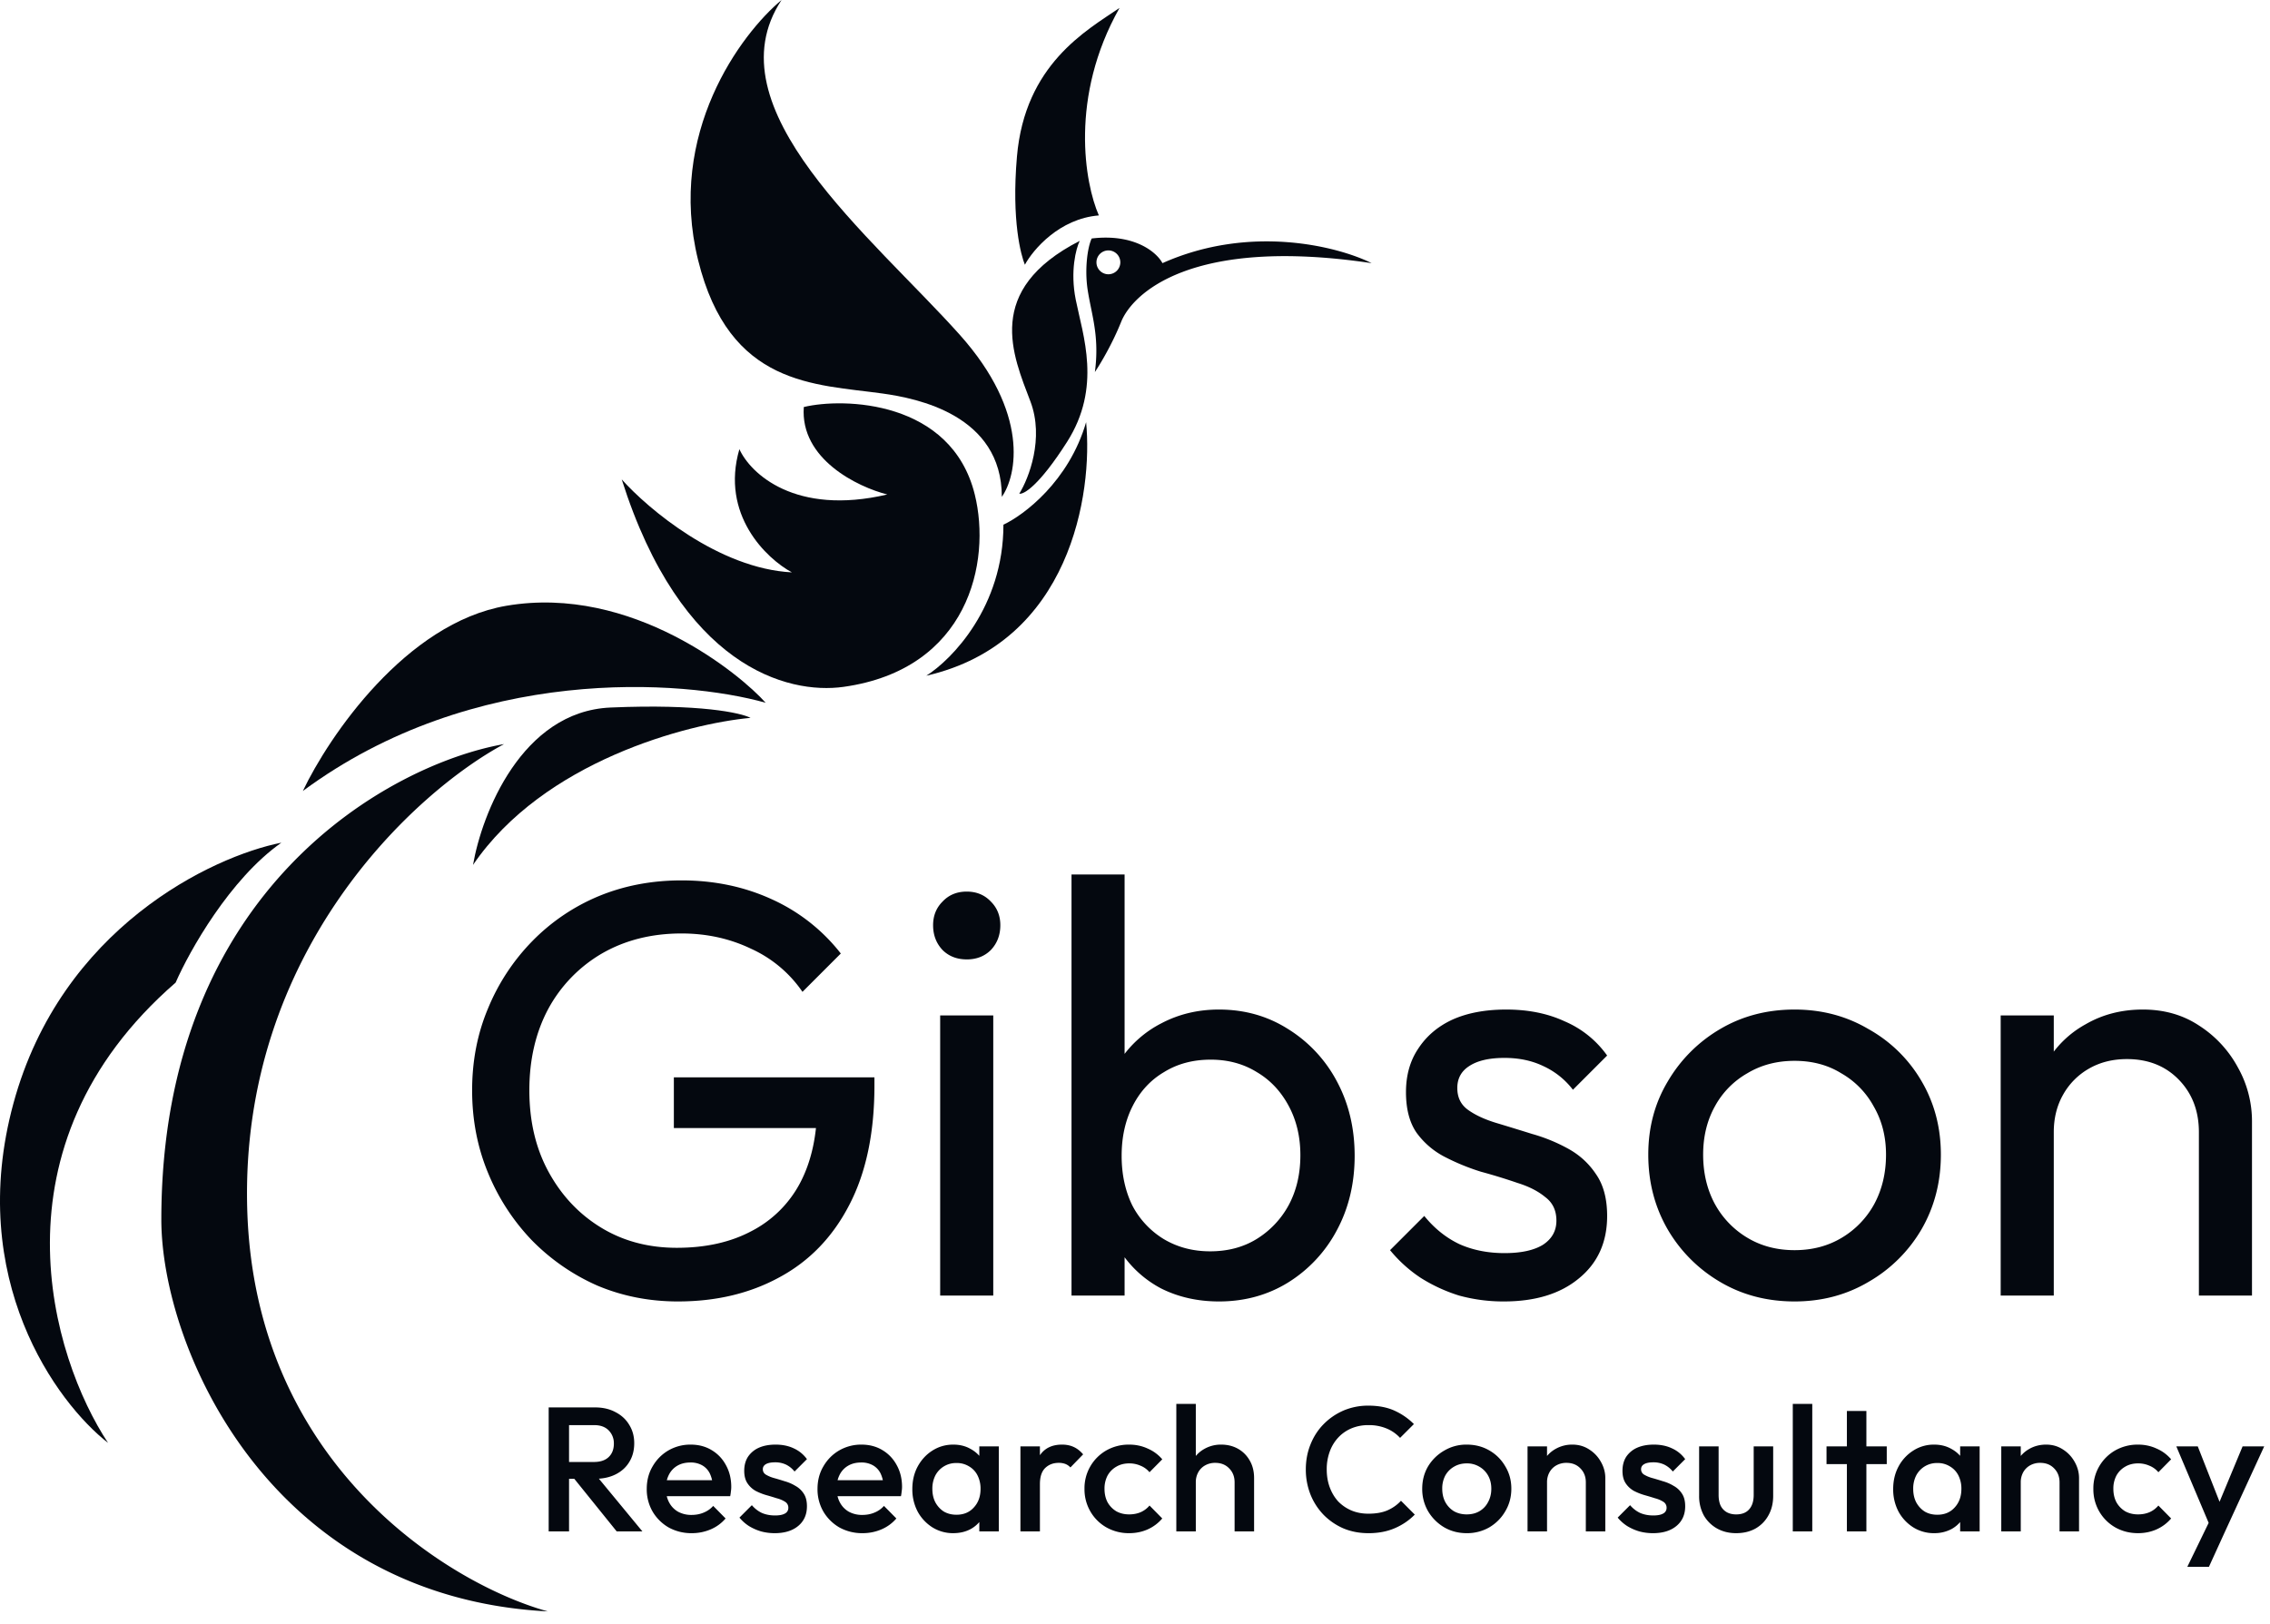 <svg xmlns="http://www.w3.org/2000/svg" width="123" height="88" fill="none"><path fill="#04080F" d="M59.54 11.676c-2.137.173-3.562 1.853-4.007 2.672-.2-.489-.733-2.354-.43-5.86.43-4.998 3.762-6.836 5.558-8.057-2.724 4.826-1.882 9.508-1.12 11.245zm-1.251 4.567c-.31-1.551.014-2.772.215-3.188-5.213 2.671-3.619 6.204-2.671 8.703.758 2-.086 4.165-.603 4.998.23.058 1.068-.422 2.585-2.8 1.896-2.973.862-5.774.474-7.713z"/><path fill="#04080F" fill-rule="evenodd" d="M74.32 14.262c-1.782-.89-6.541-2.137-11.332 0-.33-.618-1.56-1.612-3.835-1.336-.23.489-.39 1.68-.216 2.8.052.33.115.644.179.958.203 1.002.406 2.004.21 3.48.272-.401.938-1.507 1.421-2.714.603-1.508 3.749-4.653 13.572-3.188zm-14.262.603a.646.646 0 1 0 0-1.293.646.646 0 0 0 0 1.293z" clip-rule="evenodd"/><path fill="#04080F" d="M58.852 22.879c-.93 3.205-3.375 5.041-4.481 5.558 0 4.447-2.787 7.31-4.18 8.186 7.825-1.792 9.034-9.91 8.66-13.744zM52 18.14c3.792 4.24 3.103 7.626 2.284 8.789 0-4.446-4.61-5.343-6.463-5.601-3.674-.513-8.307-.38-9.996-7.239S40.137 1.84 42.349 0C38.471 5.86 47.261 12.84 52 18.14z"/><path fill="#04080F" d="M52.818 26.8c-1.265-5.118-7.124-5.256-9.264-4.74-.207 2.827 2.93 4.338 4.524 4.74-4.998 1.172-7.425-1.149-8.014-2.456-1.034 3.55 1.465 5.932 2.844 6.678-3.964-.206-7.799-3.446-9.22-5.04 3.205 10.133 8.962 11.675 12.02 11.245 6.765-.951 8.015-6.765 7.11-10.427z"/><path fill="#04080F" d="M27.44 32.832c-5.446.93-9.622 7.08-11.03 10.039 9.272-6.86 20.581-6.047 25.076-4.783-1.335-1.508-7.238-6.42-14.046-5.256z"/><path fill="#04080F" d="M33.085 38.347c-4.826.207-6.98 5.773-7.454 8.53 3.826-5.617 11.619-7.654 15.037-7.97-.517-.273-2.758-.767-7.583-.56zM9.517 53.255C-.721 62.148 2.81 73.592 5.854 78.202 3.068 76.033-1.858 69.318.727 59.804c2.585-9.513 10.757-13.385 14.52-14.132-2.792 1.965-4.983 5.874-5.73 7.583z"/><path fill="#04080F" d="M8.742 66.095c0-17.967 12.452-24.689 18.57-25.766-4.797 2.57-14.296 11.203-13.917 25.163.38 13.96 11.016 20.38 16.287 21.844-15.132-.793-20.94-14.347-20.94-21.241zm110.405 4.123v-8.854c0-1.15-.362-2.099-1.087-2.845-.724-.746-1.662-1.118-2.812-1.118-.768 0-1.449.17-2.046.51a3.71 3.71 0 0 0-1.406 1.407c-.341.597-.512 1.279-.512 2.046l-1.182-.671c0-1.151.255-2.174.767-3.069a5.507 5.507 0 0 1 2.141-2.11c.916-.532 1.95-.798 3.101-.798 1.15 0 2.162.287 3.036.863a6.17 6.17 0 0 1 2.11 2.269 5.94 5.94 0 0 1 .767 2.94v9.43h-2.877zm-10.74 0V55.035h2.877v15.183h-2.877zm-11.167.319c-1.492 0-2.835-.351-4.028-1.054a7.913 7.913 0 0 1-2.845-2.845c-.703-1.215-1.055-2.568-1.055-4.06 0-1.47.352-2.79 1.055-3.963a7.913 7.913 0 0 1 2.845-2.845c1.193-.703 2.536-1.054 4.027-1.054 1.47 0 2.802.351 3.996 1.054a7.597 7.597 0 0 1 2.876 2.813c.704 1.193 1.055 2.525 1.055 3.995 0 1.492-.351 2.845-1.055 4.06a7.84 7.84 0 0 1-2.876 2.845c-1.194.703-2.525 1.054-3.996 1.054zm0-2.78c.958 0 1.81-.224 2.556-.672a4.811 4.811 0 0 0 1.758-1.822c.426-.788.64-1.683.64-2.685 0-.98-.224-1.853-.672-2.62a4.58 4.58 0 0 0-1.758-1.79c-.724-.448-1.566-.672-2.525-.672-.959 0-1.811.224-2.557.672a4.581 4.581 0 0 0-1.758 1.79c-.426.767-.639 1.64-.639 2.62 0 1.002.213 1.897.64 2.685a4.813 4.813 0 0 0 1.757 1.822c.746.448 1.598.672 2.557.672zm-15.75 2.78a9.037 9.037 0 0 1-2.43-.32 8.788 8.788 0 0 1-2.078-.958 7.48 7.48 0 0 1-1.662-1.502l1.854-1.854c.554.682 1.194 1.193 1.918 1.534.725.32 1.534.48 2.43.48.894 0 1.587-.15 2.077-.448.49-.32.735-.757.735-1.31 0-.555-.203-.98-.607-1.28-.384-.319-.885-.575-1.503-.766a31.646 31.646 0 0 0-1.981-.608 12.067 12.067 0 0 1-1.95-.799 4.345 4.345 0 0 1-1.534-1.31c-.384-.554-.576-1.29-.576-2.206 0-.916.224-1.704.671-2.365.448-.682 1.066-1.204 1.854-1.566.81-.362 1.78-.543 2.91-.543 1.192 0 2.247.213 3.163.639a5.437 5.437 0 0 1 2.302 1.854l-1.854 1.854a4.258 4.258 0 0 0-1.598-1.279c-.618-.298-1.321-.447-2.11-.447-.83 0-1.47.149-1.918.447-.426.277-.639.671-.639 1.183 0 .511.192.905.576 1.182.383.277.884.512 1.502.703.639.192 1.3.395 1.981.608a9.15 9.15 0 0 1 1.95.799c.618.34 1.119.799 1.502 1.374.405.576.608 1.332.608 2.27 0 1.427-.512 2.557-1.534 3.388-1.002.83-2.355 1.246-4.06 1.246zm-15.44 0c-1.15 0-2.195-.234-3.132-.703a5.906 5.906 0 0 1-2.206-2.014c-.554-.852-.863-1.821-.927-2.908v-4.57c.064-1.109.373-2.078.927-2.91a5.9 5.9 0 0 1 2.238-1.981c.937-.49 1.97-.735 3.1-.735 1.385 0 2.632.351 3.74 1.054a7.41 7.41 0 0 1 2.653 2.845c.639 1.193.959 2.536.959 4.027 0 1.492-.32 2.834-.96 4.028a7.41 7.41 0 0 1-2.652 2.844c-1.108.682-2.355 1.023-3.74 1.023zm-.48-2.717c.96 0 1.801-.223 2.526-.67a4.892 4.892 0 0 0 1.726-1.823c.426-.788.639-1.694.639-2.716 0-1.002-.213-1.897-.64-2.685-.425-.789-1-1.396-1.725-1.822-.725-.448-1.556-.672-2.493-.672-.96 0-1.801.224-2.526.672-.724.426-1.289 1.033-1.694 1.822-.405.788-.607 1.694-.607 2.716 0 1.002.192 1.897.575 2.685a4.65 4.65 0 0 0 1.694 1.822c.746.448 1.588.671 2.525.671zm-7.51 2.398V47.396h2.876v11.347l-.544 3.676.544 3.707v4.092h-2.877zm-7.117 0V55.035h2.877v15.183h-2.877zm1.439-18.22c-.533 0-.97-.17-1.311-.51-.341-.363-.511-.81-.511-1.343 0-.512.17-.938.511-1.279.34-.362.778-.543 1.31-.543.533 0 .97.181 1.311.543.34.341.511.767.511 1.279 0 .533-.17.98-.511 1.342-.341.341-.778.512-1.31.512z"/><path fill="#04080F" d="M36.737 70.537c-1.555 0-3.015-.287-4.378-.863a11.405 11.405 0 0 1-3.548-2.46 11.685 11.685 0 0 1-2.366-3.644c-.575-1.386-.863-2.877-.863-4.475 0-1.598.288-3.08.863-4.443a11.405 11.405 0 0 1 2.398-3.644 10.88 10.88 0 0 1 3.58-2.43c1.385-.575 2.887-.862 4.506-.862 1.769 0 3.4.34 4.89 1.023a9.917 9.917 0 0 1 3.74 2.94l-2.077 2.078a6.749 6.749 0 0 0-2.781-2.334c-1.15-.553-2.408-.83-3.772-.83-1.62 0-3.058.362-4.315 1.086a7.733 7.733 0 0 0-2.908 3.005c-.682 1.278-1.023 2.749-1.023 4.41 0 1.684.351 3.165 1.055 4.444.703 1.278 1.651 2.28 2.844 3.004 1.194.725 2.557 1.087 4.092 1.087 1.555 0 2.898-.298 4.027-.895a6.175 6.175 0 0 0 2.653-2.621c.618-1.172.927-2.6.927-4.283l1.822 1.31h-9.59v-2.748h10.868v.447c0 2.578-.458 4.741-1.374 6.489-.895 1.725-2.152 3.025-3.772 3.899-1.598.874-3.43 1.31-5.498 1.31zm83.155 12.511-1.968-4.656h1.162l1.344 3.418h-.336l1.421-3.418h1.171l-2.141 4.656h-.653zm-1.372 1.872 1.43-2.947.595 1.075-.854 1.872h-1.171zm-2.672-1.824c-.455 0-.867-.106-1.239-.317a2.344 2.344 0 0 1-.864-.864 2.39 2.39 0 0 1-.316-1.22 2.357 2.357 0 0 1 1.18-2.082 2.463 2.463 0 0 1 1.239-.317c.358 0 .691.07.998.211.314.134.579.33.797.586l-.691.7a1.23 1.23 0 0 0-.49-.355 1.481 1.481 0 0 0-.614-.124c-.263 0-.496.06-.701.182a1.256 1.256 0 0 0-.47.48 1.51 1.51 0 0 0-.164.72c0 .269.055.509.164.72.115.205.272.368.47.49.205.115.438.172.701.172.224 0 .429-.038.614-.115.192-.083.355-.205.49-.365l.691.701a2.23 2.23 0 0 1-.797.595c-.307.135-.64.202-.998.202zM111.597 83v-2.66c0-.306-.099-.56-.297-.758-.192-.198-.442-.297-.749-.297a1.1 1.1 0 0 0-.547.134.961.961 0 0 0-.375.374 1.11 1.11 0 0 0-.134.548l-.413-.23c0-.353.077-.663.23-.932.154-.275.365-.49.634-.643.275-.16.582-.24.922-.24.345 0 .652.09.921.269.269.172.48.4.634.681.153.276.23.564.23.864V83h-1.056zm-3.158 0v-4.608h1.056V83h-1.056zm-3.639.096a2.1 2.1 0 0 1-1.133-.317 2.322 2.322 0 0 1-.797-.854 2.577 2.577 0 0 1-.288-1.22c0-.454.096-.86.288-1.219a2.3 2.3 0 0 1 .797-.864 2.054 2.054 0 0 1 1.133-.326c.352 0 .662.077.931.23.275.148.493.352.653.615.16.262.24.56.24.892v1.325c0 .333-.08.63-.24.893a1.68 1.68 0 0 1-.644.624 1.96 1.96 0 0 1-.94.22zm.172-.999c.391 0 .704-.13.941-.393.243-.262.365-.598.365-1.008a1.57 1.57 0 0 0-.163-.73 1.179 1.179 0 0 0-.461-.49 1.247 1.247 0 0 0-.682-.182 1.26 1.26 0 0 0-1.142.672 1.568 1.568 0 0 0-.163.73c0 .275.054.518.163.73.115.21.269.377.461.499.198.115.425.172.681.172zm1.239.903v-1.24l.182-1.123-.182-1.113v-1.133h1.056V83h-1.056zm-6.137 0v-6.528h1.056V83h-1.056zm-1.104-3.648v-.96h3.264v.96H98.97zM97.142 83v-6.912h1.056V83h-1.056zm-3.068.096c-.39 0-.74-.086-1.047-.26a1.89 1.89 0 0 1-.71-.71 2.182 2.182 0 0 1-.25-1.056v-2.678h1.056v2.63c0 .224.035.416.106.576a.836.836 0 0 0 .326.356c.147.083.32.125.519.125.307 0 .54-.09.7-.27.167-.185.25-.447.25-.787v-2.63h1.056v2.678c0 .404-.086.759-.26 1.066-.165.3-.4.538-.7.71-.3.167-.65.25-1.046.25zm-4.509 0a2.82 2.82 0 0 1-.74-.096 2.733 2.733 0 0 1-.652-.288 2.232 2.232 0 0 1-.519-.46l.672-.673c.16.186.343.327.548.422.21.09.448.135.71.135.237 0 .416-.035.537-.106a.336.336 0 0 0 .183-.307.37.37 0 0 0-.173-.326 1.567 1.567 0 0 0-.451-.192c-.18-.058-.371-.115-.576-.173a3.182 3.182 0 0 1-.576-.23 1.298 1.298 0 0 1-.442-.413c-.115-.173-.172-.397-.172-.672 0-.295.067-.547.201-.759a1.38 1.38 0 0 1 .586-.49c.256-.115.56-.172.912-.172.37 0 .697.067.979.201.288.129.528.324.72.586l-.672.672a1.339 1.339 0 0 0-.46-.374 1.356 1.356 0 0 0-.596-.125c-.211 0-.374.032-.49.096-.115.064-.172.157-.172.278a.33.33 0 0 0 .172.298 1.8 1.8 0 0 0 .442.182c.186.052.377.11.576.173.205.058.397.14.576.25.186.102.336.243.451.422.115.173.173.4.173.682 0 .448-.157.803-.47 1.065-.314.263-.74.394-1.277.394zM85.928 83v-2.66c0-.306-.099-.56-.297-.758-.192-.198-.442-.297-.749-.297a1.1 1.1 0 0 0-.547.134.957.957 0 0 0-.375.374 1.1 1.1 0 0 0-.134.548l-.413-.23c0-.353.077-.663.23-.932.154-.275.365-.49.634-.643a1.8 1.8 0 0 1 .922-.24c.345 0 .653.09.921.269.27.172.48.4.634.681.154.276.23.564.23.864V83h-1.056zm-3.158 0v-4.608h1.056V83H82.77zm-3.297.096c-.448 0-.855-.106-1.22-.317a2.483 2.483 0 0 1-.873-.873 2.389 2.389 0 0 1-.317-1.22c0-.448.106-.85.317-1.21a2.43 2.43 0 0 1 .873-.854 2.335 2.335 0 0 1 1.22-.326c.454 0 .864.105 1.228.317.365.21.653.499.864.864.218.358.327.761.327 1.21 0 .447-.109.854-.327 1.219-.21.364-.499.655-.864.873a2.407 2.407 0 0 1-1.228.317zm0-1.018c.262 0 .492-.057.69-.172.206-.122.362-.288.471-.5.115-.21.173-.45.173-.72 0-.269-.058-.505-.173-.71a1.256 1.256 0 0 0-.47-.48 1.296 1.296 0 0 0-.691-.182c-.256 0-.487.06-.692.182a1.256 1.256 0 0 0-.47.48 1.492 1.492 0 0 0-.163.71c0 .27.054.51.163.72.115.212.272.378.47.5.205.115.436.172.692.172zm-5.328 1.018c-.486 0-.938-.086-1.354-.26a3.394 3.394 0 0 1-1.075-.738 3.404 3.404 0 0 1-.71-1.104 3.66 3.66 0 0 1-.25-1.354c0-.48.083-.928.25-1.344.166-.422.403-.79.71-1.104.307-.313.666-.56 1.075-.74a3.408 3.408 0 0 1 1.354-.268c.544 0 1.014.09 1.411.269.397.18.749.422 1.056.73l-.749.748a2.053 2.053 0 0 0-.73-.508 2.479 2.479 0 0 0-.988-.183 2.34 2.34 0 0 0-.912.173 2.082 2.082 0 0 0-.72.5 2.213 2.213 0 0 0-.46.758 2.777 2.777 0 0 0-.164.97c0 .351.054.674.163.969.109.294.262.55.46.768.206.21.446.374.72.49.276.115.58.172.913.172.41 0 .755-.06 1.037-.182.288-.128.53-.301.73-.519l.748.75c-.307.313-.669.56-1.085.738-.416.18-.892.27-1.43.27zM66.897 83v-2.66c0-.306-.099-.56-.297-.758-.192-.198-.442-.297-.75-.297a1.1 1.1 0 0 0-.546.134.957.957 0 0 0-.375.374 1.1 1.1 0 0 0-.134.548l-.413-.23c0-.353.077-.663.23-.932.154-.275.365-.49.634-.643a1.8 1.8 0 0 1 .922-.24c.345 0 .652.077.921.23.269.154.48.368.634.644.153.268.23.582.23.94V83h-1.056zm-3.158 0v-6.912h1.056V83h-1.056zm-2.557.096a2.46 2.46 0 0 1-1.238-.317 2.332 2.332 0 0 1-.864-.864 2.389 2.389 0 0 1-.317-1.22 2.356 2.356 0 0 1 1.18-2.082 2.46 2.46 0 0 1 1.24-.317c.358 0 .69.07.998.211.313.134.579.33.797.586l-.692.7a1.224 1.224 0 0 0-.49-.355 1.485 1.485 0 0 0-.614-.124c-.262 0-.496.06-.7.182a1.256 1.256 0 0 0-.47.48 1.513 1.513 0 0 0-.164.72c0 .269.054.509.163.72.115.205.272.368.47.49.205.115.439.172.701.172.224 0 .43-.038.615-.115.192-.083.355-.205.49-.365l.69.701a2.23 2.23 0 0 1-.796.595c-.307.135-.64.202-.999.202zM55.292 83v-4.608h1.056V83h-1.056zm1.056-2.563-.365-.183c0-.582.128-1.053.384-1.41.263-.366.656-.548 1.18-.548.231 0 .44.041.625.125.186.083.358.217.518.403l-.69.71a.728.728 0 0 0-.28-.192 1.008 1.008 0 0 0-.355-.057c-.294 0-.537.093-.73.278-.191.186-.287.477-.287.874zm-4.695 2.659a2.1 2.1 0 0 1-1.133-.317 2.327 2.327 0 0 1-.797-.854 2.577 2.577 0 0 1-.288-1.22c0-.454.096-.86.288-1.219.199-.365.464-.653.797-.864.34-.217.717-.326 1.133-.326.352 0 .662.077.93.23.276.148.494.352.654.615.16.262.24.56.24.892v1.325c0 .333-.08.63-.24.893a1.68 1.68 0 0 1-.644.624c-.275.147-.588.22-.94.22zm.172-.999c.39 0 .704-.13.941-.393.244-.262.365-.598.365-1.008a1.57 1.57 0 0 0-.163-.73 1.174 1.174 0 0 0-.46-.49 1.247 1.247 0 0 0-.683-.182 1.26 1.26 0 0 0-1.142.672 1.571 1.571 0 0 0-.163.73c0 .275.054.518.163.73.115.21.269.377.46.499.2.115.426.172.682.172zm1.239.903v-1.24l.182-1.123-.182-1.113v-1.133h1.056V83h-1.056zm-6.328.096a2.54 2.54 0 0 1-1.248-.307 2.406 2.406 0 0 1-.874-.864 2.407 2.407 0 0 1-.317-1.23c0-.453.106-.86.317-1.218.211-.365.496-.653.855-.864a2.37 2.37 0 0 1 1.21-.317c.428 0 .806.1 1.132.297.333.199.592.47.778.816.192.346.288.74.288 1.181 0 .077-.007.157-.02.24a2.301 2.301 0 0 1-.038.26h-3.782v-.865h3.235l-.394.346a1.761 1.761 0 0 0-.163-.71 1.021 1.021 0 0 0-.413-.442 1.243 1.243 0 0 0-.643-.153c-.269 0-.502.057-.7.172a1.174 1.174 0 0 0-.462.49 1.557 1.557 0 0 0-.163.74c0 .287.058.54.173.757.115.218.278.388.49.51a1.5 1.5 0 0 0 .73.172c.236 0 .454-.041.652-.125a1.35 1.35 0 0 0 .518-.364l.672.681c-.224.262-.496.46-.816.595a2.59 2.59 0 0 1-1.017.202zm-4.759 0a2.82 2.82 0 0 1-.739-.096 2.733 2.733 0 0 1-.653-.288 2.232 2.232 0 0 1-.518-.46l.672-.673c.16.186.342.327.547.422.211.09.448.135.71.135.237 0 .416-.035.538-.106a.336.336 0 0 0 .182-.307.37.37 0 0 0-.172-.326 1.567 1.567 0 0 0-.452-.192 15.51 15.51 0 0 0-.576-.173 3.182 3.182 0 0 1-.576-.23 1.298 1.298 0 0 1-.441-.413c-.115-.173-.173-.397-.173-.672 0-.295.067-.547.202-.759a1.38 1.38 0 0 1 .585-.49c.256-.115.56-.172.912-.172.371 0 .698.067.98.201.287.129.527.324.72.586l-.673.672a1.339 1.339 0 0 0-.46-.374 1.356 1.356 0 0 0-.596-.125c-.21 0-.374.032-.49.096-.114.064-.172.157-.172.278 0 .128.058.228.173.298a1.8 1.8 0 0 0 .441.182c.186.052.378.11.576.173.205.058.397.14.576.25.186.102.336.243.452.422.115.173.172.4.172.682 0 .448-.156.803-.47 1.065-.314.263-.74.394-1.277.394zm-4.494 0a2.54 2.54 0 0 1-1.248-.307 2.406 2.406 0 0 1-.874-.864 2.407 2.407 0 0 1-.317-1.23c0-.453.106-.86.317-1.218.211-.365.496-.653.854-.864a2.37 2.37 0 0 1 1.21-.317c.429 0 .806.1 1.133.297.333.199.592.47.777.816.192.346.288.74.288 1.181 0 .077-.006.157-.019.24a2.301 2.301 0 0 1-.038.26h-3.783v-.865h3.236l-.394.346a1.761 1.761 0 0 0-.163-.71 1.021 1.021 0 0 0-.413-.442 1.243 1.243 0 0 0-.643-.153c-.269 0-.503.057-.701.172a1.174 1.174 0 0 0-.46.49 1.557 1.557 0 0 0-.164.74c0 .287.058.54.173.757.115.218.278.388.49.51a1.5 1.5 0 0 0 .729.172c.237 0 .454-.041.653-.125.205-.083.377-.204.518-.364l.672.681c-.224.262-.496.46-.816.595a2.59 2.59 0 0 1-1.017.202zm-6.995-2.947v-.912h1.7c.338 0 .6-.087.786-.26.192-.179.288-.425.288-.739a.983.983 0 0 0-.278-.71c-.186-.192-.448-.288-.787-.288h-1.709v-.96h1.757c.422 0 .793.086 1.113.26.32.166.567.396.74.69.179.288.268.618.268.99 0 .39-.09.729-.268 1.017-.173.288-.42.512-.74.672-.32.16-.69.24-1.113.24h-1.757zM29.73 83v-6.72h1.104V83H29.73zm3.686 0-2.352-2.918 1.027-.375L34.808 83h-1.392z"/></svg>